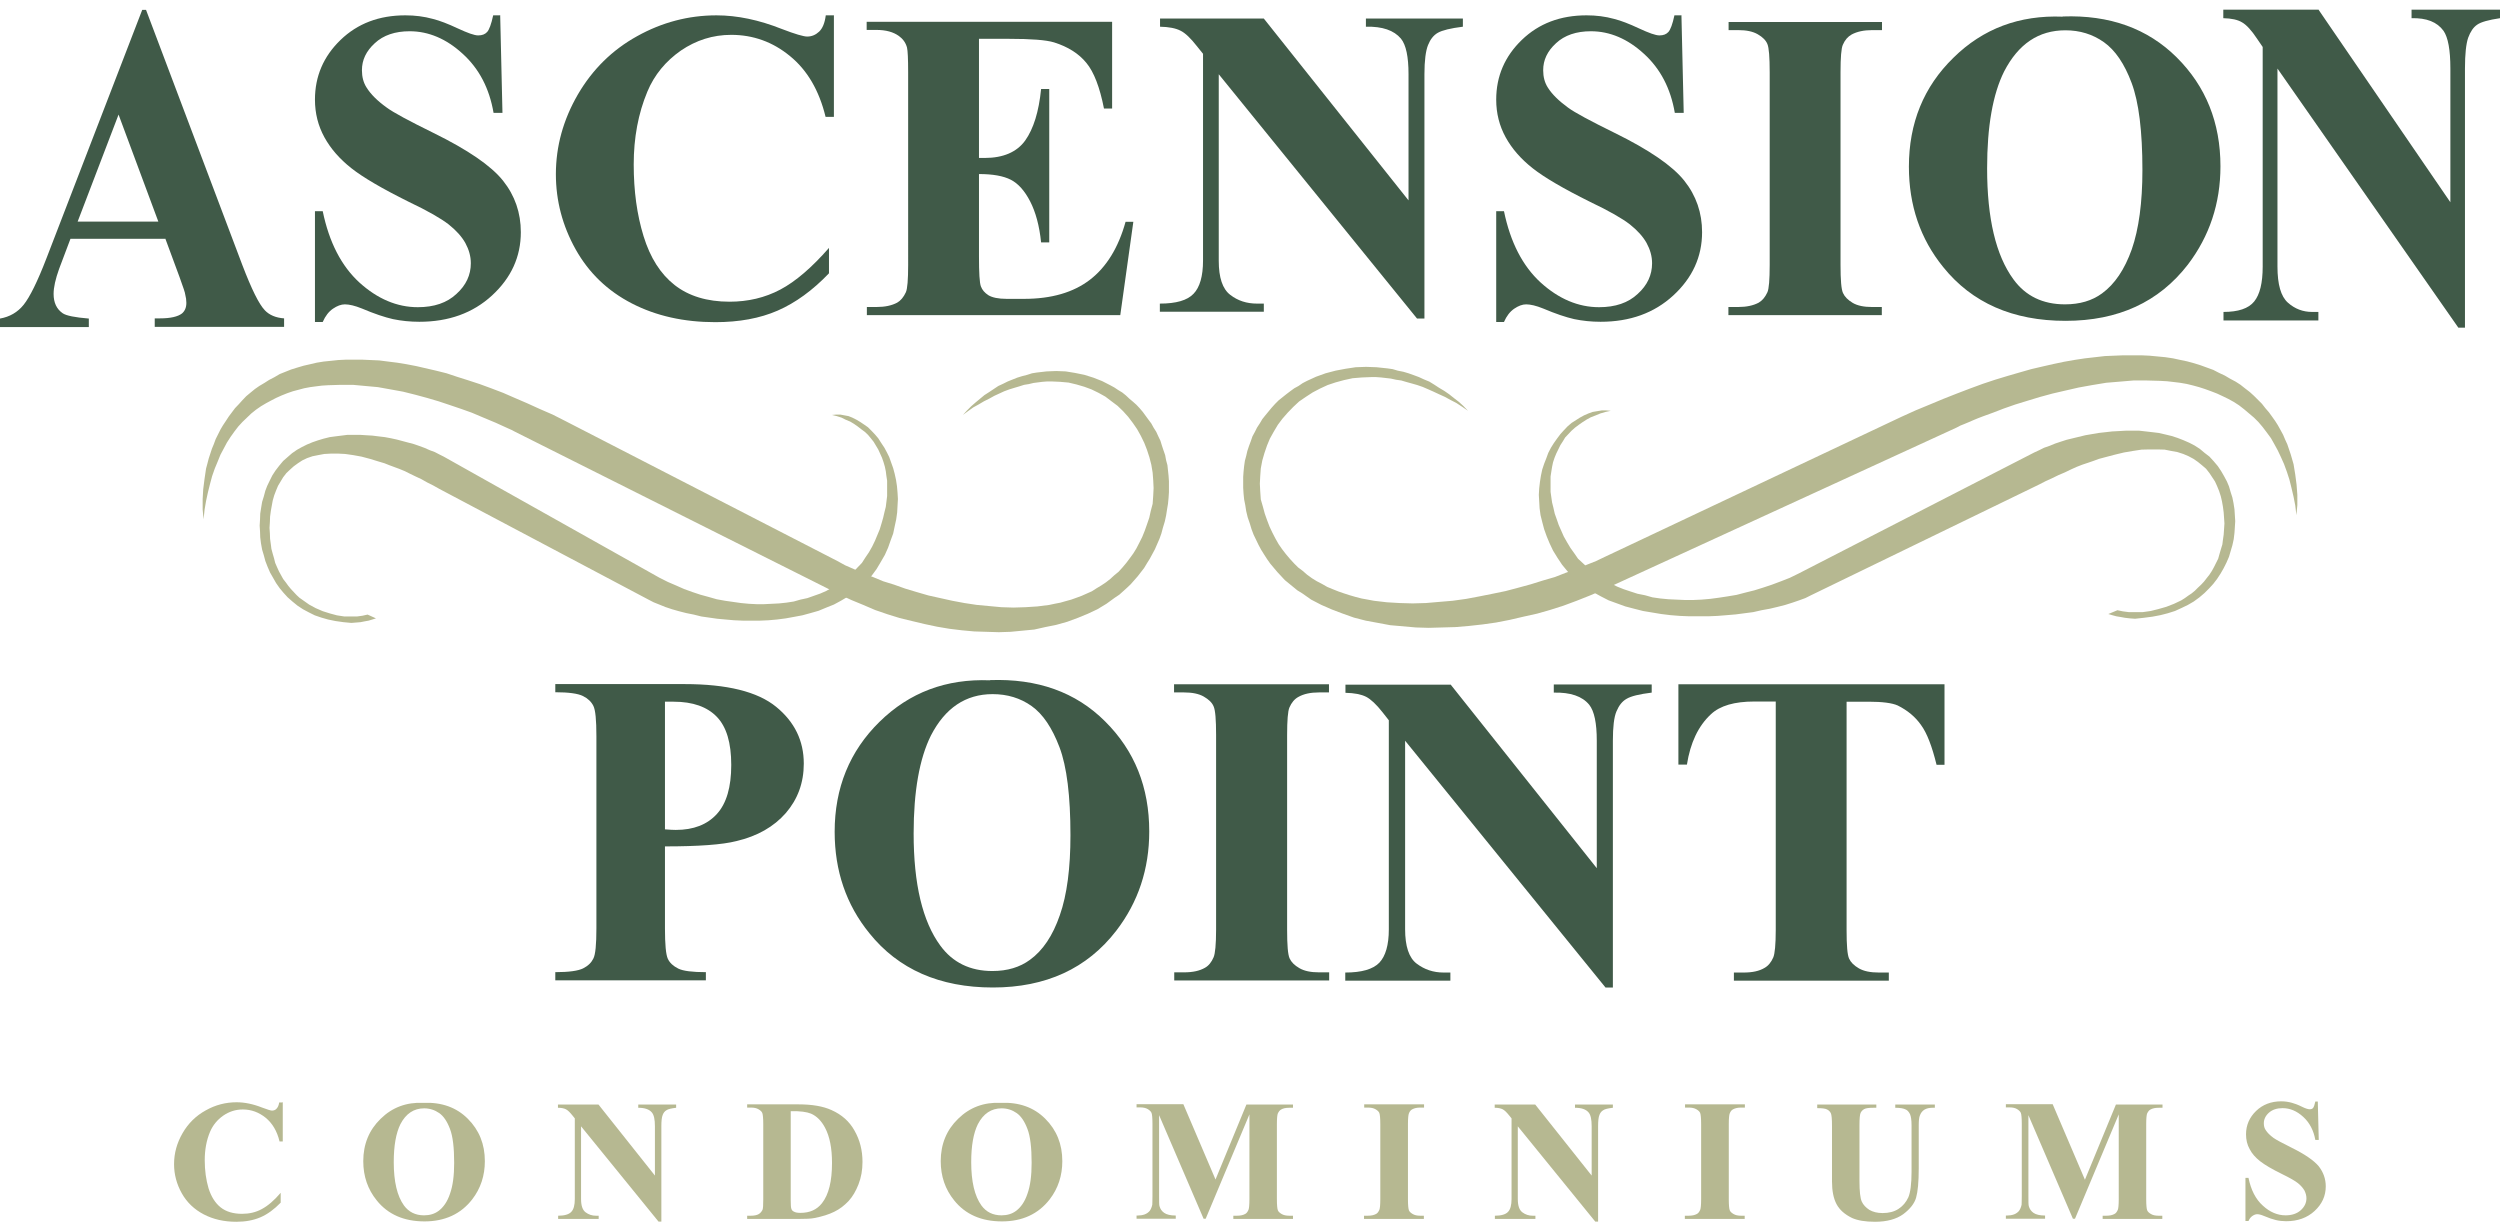 <?xml version="1.0" encoding="UTF-8"?>
<svg id="logo" xmlns="http://www.w3.org/2000/svg" viewBox="0 0 132 65">
  <defs>
    <style>
      .cls-1, .cls-2 {
        fill: #b6b891;
      }

      .cls-3 {
        fill: #405a48;
      }

      .cls-2 {
        fill-rule: evenodd;
      }
    </style>
  </defs>
  <g>
    <path class="cls-3" d="m8.71,12.61H3.72l-.6,1.59c-.19.53-.29.97-.29,1.32,0,.46.16.8.48,1.02.19.13.65.22,1.38.28v.45H0v-.45c.51-.09.93-.33,1.25-.73s.73-1.22,1.21-2.47L7.51.52h.2l5.08,13.46c.49,1.28.88,2.08,1.2,2.41.23.24.57.39,1.01.42v.45h-6.83v-.45h.28c.55,0,.94-.09,1.16-.26.15-.13.23-.31.23-.56,0-.15-.02-.29-.06-.44,0-.08-.11-.39-.3-.92l-.75-2.03Zm-.35-.91l-2.1-5.65-2.16,5.65h4.26Z"/>
    <path class="cls-3" d="m26.41.8l.12,5.16h-.47c-.22-1.29-.76-2.33-1.63-3.12-.86-.79-1.8-1.19-2.8-1.19-.77,0-1.39.21-1.84.63-.46.42-.68.89-.68,1.43,0,.35.08.66.25.92.22.35.57.7,1.06,1.05.35.26,1.17.7,2.47,1.34,1.81.89,3.04,1.73,3.67,2.52.63.79.94,1.7.94,2.72,0,1.3-.51,2.41-1.52,3.34-1.01.93-2.29,1.39-3.84,1.39-.49,0-.95-.05-1.39-.14-.44-.1-.98-.28-1.64-.56-.37-.15-.67-.22-.9-.22-.2,0-.41.08-.63.23-.22.15-.4.38-.54.7h-.41v-5.85h.41c.34,1.65.99,2.9,1.94,3.77.95.86,1.98,1.3,3.08,1.3.86,0,1.54-.23,2.04-.7.51-.46.76-1,.76-1.62,0-.37-.1-.72-.29-1.07-.19-.34-.49-.67-.88-.98-.4-.31-1.09-.71-2.1-1.19-1.41-.7-2.42-1.29-3.04-1.78-.62-.49-1.09-1.03-1.42-1.63-.33-.6-.5-1.26-.5-1.99,0-1.23.45-2.28,1.35-3.15.9-.87,2.04-1.3,3.42-1.3.51,0,.99.06,1.46.19.36.09.8.26,1.31.5.52.24.87.37,1.08.37s.36-.06.47-.18.22-.41.32-.88h.34Z"/>
    <path class="cls-3" d="m44.03.8v5.37h-.44c-.34-1.4-.97-2.47-1.88-3.21-.91-.75-1.95-1.12-3.1-1.12-.97,0-1.85.28-2.66.83-.8.56-1.4,1.28-1.77,2.17-.48,1.15-.72,2.43-.72,3.84s.17,2.65.52,3.79c.35,1.14.9,2,1.64,2.58.74.58,1.71.88,2.9.88.97,0,1.87-.21,2.68-.64.81-.43,1.66-1.16,2.57-2.2v1.34c-.86.9-1.77,1.56-2.71,1.97-.94.41-2.04.61-3.29.61-1.66,0-3.13-.33-4.41-.99-1.28-.66-2.27-1.61-2.97-2.86-.69-1.24-1.04-2.56-1.04-3.96,0-1.48.39-2.88,1.16-4.21.77-1.32,1.81-2.35,3.13-3.08,1.31-.73,2.71-1.1,4.19-1.1,1.09,0,2.24.24,3.45.72.7.27,1.15.4,1.34.4.24,0,.45-.09.63-.26.18-.17.3-.46.35-.86h.44Z"/>
    <path class="cls-3" d="m51.69,2.05v6.29h.3c.98,0,1.7-.31,2.14-.92.44-.62.72-1.52.84-2.72h.43v8.1h-.43c-.09-.88-.29-1.61-.58-2.17-.29-.56-.63-.94-1.02-1.14-.39-.2-.95-.3-1.68-.3v4.36c0,.86.03,1.38.1,1.57.07.19.2.34.4.47.2.12.52.19.96.19h.92c1.45,0,2.61-.34,3.48-1.01.87-.67,1.5-1.69,1.88-3.06h.41l-.69,4.93h-13.38v-.43h.51c.45,0,.81-.08,1.09-.23.19-.11.34-.29.46-.55.08-.18.12-.66.12-1.44V3.81c0-.7-.02-1.13-.06-1.3-.07-.26-.22-.46-.43-.61-.29-.21-.68-.32-1.19-.32h-.51v-.43h12.96v4.58h-.43c-.22-1.12-.53-1.93-.93-2.41-.4-.49-.97-.85-1.7-1.08-.42-.13-1.22-.19-2.39-.19h-1.6Z"/>
    <path class="cls-3" d="m66.73.98l7.64,9.6V3.92c0-.92-.13-1.55-.4-1.88-.37-.44-.98-.65-1.85-.63v-.43h5.12v.43c-.65.08-1.09.19-1.32.32-.23.13-.4.35-.52.65-.12.3-.19.81-.19,1.54v12.9h-.39l-10.47-12.9v9.85c0,.89.2,1.49.61,1.8.4.31.87.46,1.41.46h.36v.43h-5.49v-.43c.86,0,1.45-.17,1.78-.52.33-.34.5-.93.5-1.75V2.84l-.33-.41c-.32-.41-.61-.69-.86-.81-.25-.13-.61-.2-1.08-.21v-.43h5.49Z"/>
    <path class="cls-3" d="m88.78.8l.12,5.16h-.47c-.22-1.29-.76-2.33-1.63-3.12-.86-.79-1.8-1.19-2.8-1.19-.77,0-1.39.21-1.84.63-.46.42-.68.89-.68,1.43,0,.35.08.66.25.92.22.35.58.7,1.06,1.05.35.26,1.17.7,2.47,1.34,1.81.89,3.04,1.73,3.67,2.52.63.79.94,1.7.94,2.72,0,1.3-.51,2.41-1.52,3.34-1.01.93-2.29,1.39-3.84,1.39-.49,0-.95-.05-1.39-.14-.44-.1-.98-.28-1.64-.56-.37-.15-.67-.22-.9-.22-.2,0-.41.08-.63.23-.22.15-.4.38-.54.7h-.41v-5.85h.41c.34,1.65.99,2.9,1.94,3.77.95.86,1.98,1.3,3.08,1.3.86,0,1.54-.23,2.04-.7.51-.46.76-1,.76-1.62,0-.37-.1-.72-.29-1.07-.19-.34-.49-.67-.88-.98-.4-.31-1.09-.71-2.1-1.19-1.41-.7-2.42-1.29-3.04-1.78-.62-.49-1.09-1.03-1.42-1.63-.33-.6-.5-1.26-.5-1.99,0-1.23.45-2.28,1.35-3.15.9-.87,2.04-1.3,3.42-1.3.51,0,.99.06,1.46.19.36.09.8.26,1.31.5.52.24.87.37,1.08.37s.36-.06.47-.18c.11-.12.22-.41.32-.88h.35Z"/>
    <path class="cls-3" d="m99.36,16.21v.43h-8.1v-.43h.51c.45,0,.81-.08,1.09-.23.19-.11.34-.29.46-.55.08-.18.12-.66.12-1.44V3.81c0-.79-.04-1.29-.12-1.48-.08-.2-.25-.37-.51-.52-.26-.15-.6-.22-1.03-.22h-.51v-.43h8.1v.43h-.52c-.44,0-.8.08-1.08.23-.2.11-.36.29-.47.55-.08.18-.12.66-.12,1.44v10.18c0,.79.04,1.29.13,1.48.09.2.26.37.51.52s.6.22,1.03.22h.52Z"/>
    <path class="cls-3" d="m108.91.87c2.47-.09,4.48.63,6.02,2.16,1.54,1.53,2.31,3.45,2.31,5.75,0,1.96-.58,3.69-1.72,5.19-1.53,1.98-3.68,2.97-6.46,2.97s-4.94-.95-6.46-2.84c-1.21-1.49-1.81-3.26-1.81-5.3,0-2.3.78-4.22,2.35-5.75,1.56-1.54,3.49-2.26,5.77-2.17Zm.14.73c-1.41,0-2.48.72-3.23,2.17-.6,1.2-.9,2.9-.9,5.12,0,2.64.46,4.59,1.39,5.86.64.88,1.55,1.32,2.72,1.32.78,0,1.43-.19,1.96-.58.67-.49,1.19-1.26,1.57-2.33.37-1.07.56-2.46.56-4.18,0-2.05-.19-3.59-.57-4.6-.38-1.02-.87-1.73-1.46-2.15-.59-.42-1.27-.63-2.04-.63Z"/>
    <path class="cls-3" d="m122.41.5l6.97,10.18V3.62c0-.98-.12-1.64-.36-1.99-.34-.47-.9-.69-1.69-.67v-.45h4.67v.45c-.6.09-1,.2-1.2.34-.21.14-.36.37-.48.69-.11.32-.17.86-.17,1.63v13.68h-.35l-9.55-13.68v10.45c0,.95.18,1.58.55,1.91.37.33.8.49,1.28.49h.33v.45h-5.01v-.45c.78,0,1.32-.18,1.62-.55.3-.37.45-.98.45-1.85V2.48l-.3-.44c-.29-.44-.56-.73-.79-.86-.23-.14-.56-.21-.99-.22v-.45h5.01Z"/>
  </g>
  <g>
    <g>
      <path class="cls-3" d="m35.11,44.69v4.33c0,.85.05,1.38.15,1.6.1.22.29.39.55.52.26.13.75.19,1.46.19v.43h-7.95v-.43c.72,0,1.21-.07,1.47-.2.26-.13.44-.31.54-.52.11-.21.16-.74.16-1.59v-10.15c0-.85-.05-1.38-.16-1.6-.11-.22-.29-.39-.55-.52-.26-.13-.75-.2-1.46-.2v-.43h6.82c2.25,0,3.86.4,4.84,1.2.98.8,1.46,1.8,1.46,3,0,1.01-.32,1.88-.95,2.61-.63.72-1.5,1.22-2.61,1.48-.74.19-2,.28-3.78.28Zm0-7.65v6.75c.25.02.44.03.57.03.94,0,1.66-.28,2.17-.84.51-.56.76-1.42.76-2.59s-.25-2.01-.76-2.54c-.51-.53-1.27-.8-2.28-.8h-.46Z"/>
      <path class="cls-3" d="m52.27,35.91c2.5-.09,4.53.63,6.08,2.18,1.56,1.55,2.33,3.48,2.33,5.81,0,1.98-.58,3.73-1.74,5.24-1.54,2-3.72,3-6.52,3s-4.99-.96-6.52-2.87c-1.22-1.5-1.83-3.29-1.83-5.35,0-2.32.79-4.26,2.37-5.81,1.58-1.55,3.52-2.28,5.83-2.19Zm.14.74c-1.42,0-2.51.73-3.26,2.19-.6,1.21-.91,2.93-.91,5.17,0,2.67.47,4.64,1.41,5.92.65.89,1.57,1.34,2.75,1.34.79,0,1.45-.2,1.98-.59.68-.49,1.21-1.28,1.58-2.36.38-1.08.56-2.49.56-4.22,0-2.07-.19-3.62-.58-4.65-.39-1.03-.88-1.75-1.47-2.17-.59-.42-1.28-.63-2.06-.63Z"/>
      <path class="cls-3" d="m70.18,51.34v.43h-8.18v-.43h.52c.46,0,.82-.08,1.1-.24.2-.11.35-.3.46-.56.08-.19.13-.67.13-1.45v-10.29c0-.8-.04-1.3-.13-1.5-.08-.2-.26-.37-.52-.52-.26-.15-.61-.22-1.05-.22h-.52v-.43h8.18v.43h-.53c-.45,0-.81.08-1.09.24-.2.11-.36.3-.47.56-.08.19-.12.67-.12,1.45v10.29c0,.8.04,1.3.13,1.5.09.2.26.37.52.52.26.15.6.22,1.04.22h.53Z"/>
      <path class="cls-3" d="m76.59,36.14l7.72,9.7v-6.73c0-.93-.13-1.56-.4-1.9-.37-.45-.99-.66-1.87-.64v-.43h5.17v.43c-.66.08-1.1.19-1.33.33-.23.13-.4.35-.53.66-.13.3-.19.82-.19,1.55v13.03h-.39l-10.58-13.03v9.95c0,.9.2,1.51.61,1.82.41.31.88.47,1.42.47h.36v.43h-5.55v-.43c.86,0,1.46-.17,1.8-.52.33-.35.5-.94.5-1.76v-11.04l-.33-.42c-.33-.42-.62-.69-.87-.82-.26-.13-.62-.2-1.09-.21v-.43h5.55Z"/>
      <path class="cls-3" d="m102.67,36.14v4.24h-.42c-.24-.98-.51-1.68-.82-2.1-.3-.43-.71-.77-1.23-1.03-.29-.13-.8-.2-1.53-.2h-1.17v12.06c0,.8.04,1.3.13,1.5.09.2.26.37.52.52.26.15.61.22,1.06.22h.52v.43h-8.18v-.43h.52c.46,0,.82-.08,1.09-.24.2-.11.36-.3.47-.56.08-.19.13-.67.13-1.45v-12.06h-1.13c-1.05,0-1.81.22-2.29.67-.67.62-1.09,1.51-1.27,2.66h-.45v-4.24h14.05Z"/>
    </g>
    <g>
      <path class="cls-1" d="m14.93,58.18v2.09h-.17c-.13-.55-.38-.96-.73-1.25-.36-.29-.76-.44-1.21-.44-.38,0-.72.11-1.04.33-.31.22-.54.5-.69.85-.19.45-.28.95-.28,1.5s.07,1.03.2,1.48c.14.44.35.78.64,1.01.29.23.67.34,1.13.34.38,0,.73-.08,1.04-.25.32-.17.65-.45,1-.86v.52c-.34.35-.69.61-1.06.77-.37.16-.8.24-1.28.24-.65,0-1.22-.13-1.72-.39-.5-.26-.89-.63-1.16-1.11-.27-.48-.41-1-.41-1.54,0-.58.15-1.12.45-1.64.3-.52.71-.92,1.22-1.2.51-.29,1.06-.43,1.63-.43.42,0,.87.09,1.35.28.27.1.45.16.52.16.09,0,.18-.03.24-.1.07-.07.12-.18.14-.33h.17Z"/>
      <path class="cls-1" d="m22.35,58.23c.97-.04,1.75.24,2.35.84.6.6.9,1.34.9,2.24,0,.76-.22,1.44-.67,2.02-.6.77-1.44,1.16-2.52,1.16s-1.93-.37-2.52-1.11c-.47-.58-.71-1.27-.71-2.07,0-.9.31-1.65.92-2.24.61-.6,1.36-.88,2.25-.84Zm.05.29c-.55,0-.97.28-1.26.84-.23.47-.35,1.13-.35,2,0,1.03.18,1.79.54,2.29.25.34.6.52,1.06.52.3,0,.56-.08.76-.23.26-.19.47-.49.61-.91.15-.42.22-.96.22-1.63,0-.8-.07-1.4-.22-1.79-.15-.4-.34-.68-.57-.84-.23-.16-.5-.25-.8-.25Z"/>
      <path class="cls-1" d="m31.6,58.32l2.98,3.75v-2.6c0-.36-.05-.6-.16-.73-.14-.17-.38-.25-.72-.25v-.17h2v.17c-.25.03-.43.07-.51.13-.09.05-.16.14-.2.25-.05.12-.07.32-.07.6v5.03h-.15l-4.09-5.03v3.84c0,.35.08.58.24.7.16.12.34.18.55.18h.14v.17h-2.14v-.17c.33,0,.57-.07.69-.2.13-.13.19-.36.19-.68v-4.26l-.13-.16c-.13-.16-.24-.27-.34-.32-.1-.05-.24-.08-.42-.08v-.17h2.14Z"/>
      <path class="cls-1" d="m39.45,64.36v-.17h.2c.17,0,.31-.03.4-.08.09-.05.16-.13.21-.23.03-.06.04-.25.04-.56v-3.97c0-.31-.02-.5-.05-.58s-.1-.14-.2-.2c-.1-.06-.23-.09-.4-.09h-.2v-.17h2.71c.72,0,1.3.1,1.74.3.54.24.95.6,1.22,1.09.28.49.42,1.04.42,1.65,0,.43-.07.82-.21,1.18-.14.36-.31.65-.53.89-.22.23-.46.42-.75.56-.28.14-.63.25-1.04.33-.18.04-.46.05-.85.05h-2.71Zm2.3-5.69v4.71c0,.25.01.4.04.46.02.06.06.1.12.13.08.05.2.07.35.07.5,0,.87-.17,1.14-.51.36-.46.53-1.16.53-2.13,0-.77-.12-1.39-.37-1.86-.19-.36-.44-.61-.74-.74-.22-.09-.57-.14-1.07-.13Z"/>
      <path class="cls-1" d="m52.84,58.23c.97-.04,1.75.24,2.35.84.6.6.9,1.34.9,2.24,0,.76-.22,1.44-.67,2.02-.6.77-1.44,1.16-2.52,1.16s-1.93-.37-2.52-1.11c-.47-.58-.71-1.27-.71-2.07,0-.9.31-1.65.92-2.24.61-.6,1.36-.88,2.25-.84Zm.05.29c-.55,0-.97.28-1.26.84-.23.47-.35,1.13-.35,2,0,1.03.18,1.79.54,2.29.25.34.6.52,1.06.52.3,0,.56-.08.76-.23.26-.19.47-.49.61-.91.15-.42.22-.96.22-1.63,0-.8-.07-1.4-.22-1.79-.15-.4-.34-.68-.57-.84-.23-.16-.49-.25-.8-.25Z"/>
      <path class="cls-1" d="m64.17,62.3l1.64-3.98h2.46v.17h-.2c-.18,0-.32.03-.42.09-.08.04-.13.11-.18.21-.03.07-.05.26-.05.55v3.98c0,.31.02.5.05.58.03.08.1.14.2.2.1.06.24.09.4.09h.2v.17h-3.15v-.17h.19c.18,0,.32-.03.43-.09.08-.04.13-.11.18-.22.03-.07.05-.26.05-.56v-4.48l-2.31,5.51h-.11l-2.35-5.47v4.25c0,.3,0,.48.02.55.04.15.12.27.25.36.13.09.33.14.61.14v.17h-2.07v-.17h.06c.13,0,.26-.02.37-.06.11-.04.2-.11.26-.18.06-.08.11-.19.14-.33,0-.03.01-.18.01-.46v-3.82c0-.3-.02-.5-.05-.57-.03-.07-.1-.14-.2-.2-.1-.06-.24-.09-.4-.09h-.19v-.17h2.47l1.7,3.98Z"/>
      <path class="cls-1" d="m75.18,64.19v.17h-3.16v-.17h.2c.18,0,.32-.03.43-.09.08-.04.13-.11.18-.22.03-.07.05-.26.05-.56v-3.97c0-.31-.02-.5-.05-.58s-.1-.14-.2-.2c-.1-.06-.24-.09-.4-.09h-.2v-.17h3.16v.17h-.2c-.17,0-.31.03-.42.09-.08.04-.14.11-.18.22-.03.07-.05.26-.05.56v3.97c0,.31.02.5.05.58.03.08.1.14.2.2.1.06.23.09.4.09h.2Z"/>
      <path class="cls-1" d="m81.06,58.32l2.98,3.75v-2.6c0-.36-.05-.6-.16-.73-.14-.17-.38-.25-.72-.25v-.17h2v.17c-.26.03-.43.07-.51.13-.09.05-.16.14-.2.25-.05.12-.07.32-.07.6v5.03h-.15l-4.09-5.03v3.84c0,.35.08.58.24.7.16.12.34.18.55.18h.14v.17h-2.14v-.17c.33,0,.57-.07.69-.2.13-.13.19-.36.19-.68v-4.26l-.13-.16c-.13-.16-.24-.27-.34-.32-.1-.05-.24-.08-.42-.08v-.17h2.14Z"/>
      <path class="cls-1" d="m92.12,64.19v.17h-3.16v-.17h.2c.18,0,.32-.03.43-.09.08-.04.13-.11.18-.22.03-.07.05-.26.05-.56v-3.97c0-.31-.02-.5-.05-.58-.03-.08-.1-.14-.2-.2-.1-.06-.24-.09-.4-.09h-.2v-.17h3.16v.17h-.2c-.17,0-.31.03-.42.09-.08.04-.14.11-.18.22-.03.07-.05.26-.05.56v3.97c0,.31.02.5.05.58.03.08.1.14.2.2.1.06.23.09.4.09h.2Z"/>
      <path class="cls-1" d="m95.95,58.32h3.12v.17h-.16c-.23,0-.39.02-.48.07-.09.05-.15.12-.19.2-.04.09-.06.3-.06.65v2.95c0,.54.04.9.12,1.08.08.18.22.32.4.44.19.11.42.17.7.17.33,0,.61-.07.84-.22.23-.15.4-.35.52-.61.11-.26.17-.71.17-1.35v-2.46c0-.27-.03-.46-.08-.58-.06-.12-.13-.2-.21-.24-.13-.07-.32-.1-.57-.1v-.17h2.09v.17h-.12c-.17,0-.31.03-.43.1-.11.07-.19.17-.24.31-.04.09-.06.26-.06.51v2.29c0,.71-.05,1.22-.14,1.54-.09.31-.32.6-.68.87-.36.26-.86.4-1.49.4-.52,0-.92-.07-1.21-.2-.39-.19-.66-.43-.82-.73-.16-.3-.24-.7-.24-1.2v-2.95c0-.35-.02-.56-.06-.65-.04-.08-.1-.15-.2-.2-.09-.05-.27-.07-.52-.07v-.17Z"/>
      <path class="cls-1" d="m110.08,62.3l1.64-3.98h2.46v.17h-.2c-.18,0-.32.03-.43.09-.08.04-.13.11-.18.21-.03.07-.05.26-.05.55v3.98c0,.31.02.5.05.58.03.08.1.14.2.2.1.06.23.09.4.09h.2v.17h-3.15v-.17h.19c.18,0,.32-.03.43-.09.08-.04.13-.11.18-.22.03-.07.05-.26.05-.56v-4.48l-2.31,5.51h-.11l-2.35-5.47v4.25c0,.3,0,.48.02.55.04.15.12.27.25.36.13.09.33.14.61.14v.17h-2.07v-.17h.06c.13,0,.26-.02.37-.06.11-.04.2-.11.26-.18.06-.08.11-.19.14-.33,0-.03.01-.18.01-.46v-3.82c0-.3-.02-.5-.05-.57-.03-.07-.1-.14-.2-.2-.1-.06-.23-.09-.4-.09h-.19v-.17h2.47l1.7,3.98Z"/>
      <path class="cls-1" d="m122.38,58.18l.05,2.01h-.18c-.09-.5-.3-.91-.64-1.22-.34-.31-.7-.46-1.09-.46-.3,0-.54.08-.72.24-.18.16-.27.35-.27.56,0,.14.03.26.1.36.09.14.22.27.41.41.14.1.46.27.96.52.71.35,1.18.68,1.43.98.24.31.37.66.37,1.06,0,.51-.2.94-.59,1.3-.39.36-.89.54-1.5.54-.19,0-.37-.02-.54-.06-.17-.04-.38-.11-.64-.22-.14-.06-.26-.09-.35-.09-.08,0-.16.03-.25.09-.09.06-.16.15-.21.27h-.16v-2.28h.16c.13.64.38,1.13.76,1.47.37.34.77.51,1.2.51.33,0,.6-.09.8-.27.2-.18.3-.39.3-.63,0-.14-.04-.28-.11-.42-.08-.13-.19-.26-.34-.38-.15-.12-.43-.28-.82-.47-.55-.27-.94-.5-1.18-.69-.24-.19-.43-.4-.55-.64-.13-.23-.19-.49-.19-.78,0-.48.18-.89.53-1.23.35-.34.8-.51,1.33-.51.2,0,.39.03.57.08.14.04.31.1.51.2.2.1.34.14.42.14s.14-.02.18-.07c.04-.05.08-.16.12-.34h.13Z"/>
    </g>
  </g>
  <g>
    <polyline class="cls-2" points="121.25 27.2 121.3 26.67 121.3 26.13 121.26 25.6 121.19 25.06 121.1 24.51 120.95 23.99 120.77 23.46 120.66 23.22 120.55 22.96 120.42 22.72 120.27 22.45 120.13 22.23 119.96 21.99 119.8 21.77 119.61 21.55 119.43 21.32 119.21 21.1 119.01 20.9 118.79 20.7 118.53 20.5 118.29 20.31 118.04 20.15 117.74 19.99 117.47 19.83 117.17 19.69 116.86 19.53 116.53 19.41 116.2 19.29 115.85 19.18 115.48 19.08 115.1 19 114.73 18.92 114.33 18.86 113.91 18.82 113.49 18.78 113.05 18.76 112.11 18.76 111.63 18.78 111.14 18.8 110.62 18.86 110.09 18.92 109.56 19 108.99 19.1 108.42 19.22 107.85 19.35 107.25 19.49 106.62 19.67 106 19.85 105.34 20.05 104.68 20.27 104 20.52 103.32 20.78 102.61 21.06 101.89 21.36 101.14 21.67 100.39 22.01 84.74 29.4 84.28 29.62 83.78 29.82 83.25 30.04 82.68 30.24 82.09 30.47 81.47 30.65 80.83 30.85 80.17 31.03 79.49 31.21 78.81 31.35 78.11 31.49 77.42 31.62 76.7 31.72 75.99 31.78 75.29 31.84 74.59 31.86 73.89 31.84 73.22 31.8 72.54 31.72 72.22 31.66 71.89 31.6 71.58 31.52 71.27 31.43 70.96 31.33 70.67 31.23 70.37 31.11 70.08 30.99 69.8 30.83 69.53 30.69 69.27 30.53 69.01 30.34 68.78 30.14 68.54 29.96 68.32 29.74 68.1 29.5 67.89 29.25 67.69 28.99 67.51 28.73 67.34 28.43 67.18 28.12 67.03 27.8 66.9 27.46 66.78 27.12 66.68 26.75 66.57 26.37 66.54 25.94 66.52 25.54 66.54 25.14 66.57 24.73 66.65 24.31 66.76 23.93 66.9 23.52 67.05 23.16 67.25 22.8 67.47 22.43 67.71 22.11 67.99 21.79 68.28 21.49 68.59 21.2 68.94 20.96 69.31 20.72 69.69 20.52 70.1 20.33 70.52 20.19 70.96 20.07 71.42 19.97 71.91 19.93 72.41 19.91 72.65 19.91 72.92 19.93 73.44 19.99 73.71 20.05 73.99 20.09 74.26 20.17 74.55 20.25 74.83 20.33 75.12 20.43 75.42 20.56 75.69 20.68 75.99 20.82 76.3 20.96 76.59 21.12 76.9 21.28 77.22 21.49 77.51 21.69 77.27 21.44 77.03 21.22 76.77 21.02 76.52 20.82 76.26 20.64 75.99 20.48 75.73 20.31 75.47 20.15 75.18 20.03 74.92 19.91 74.65 19.81 74.37 19.71 74.1 19.63 73.8 19.57 73.53 19.49 73.25 19.45 72.68 19.39 72.13 19.37 71.58 19.39 71.05 19.47 70.52 19.57 69.99 19.71 69.49 19.89 69.01 20.11 68.78 20.23 68.56 20.38 68.34 20.5 68.12 20.66 67.91 20.82 67.71 20.98 67.51 21.14 67.33 21.32 67.14 21.53 66.81 21.93 66.65 22.13 66.52 22.35 66.37 22.58 66.26 22.8 66.13 23.04 66.04 23.3 65.95 23.54 65.86 23.81 65.8 24.07 65.73 24.33 65.69 24.61 65.66 24.9 65.64 25.18 65.64 25.76 65.66 26.07 65.69 26.37 65.75 26.67 65.8 26.99 65.88 27.32 65.99 27.64 66.08 27.94 66.19 28.23 66.45 28.77 66.59 29.03 66.74 29.27 66.9 29.52 67.07 29.76 67.44 30.2 67.84 30.63 68.06 30.81 68.28 30.99 68.5 31.17 68.76 31.33 69.23 31.66 69.77 31.94 70.32 32.18 70.9 32.4 71.49 32.61 72.11 32.77 72.76 32.89 73.4 33.01 74.08 33.07 74.76 33.13 75.44 33.15 76.15 33.13 76.85 33.11 77.56 33.05 78.28 32.97 78.99 32.87 79.71 32.73 80.44 32.56 81.16 32.4 81.86 32.2 82.55 31.98 83.25 31.72 83.93 31.45 84.59 31.17 103.3 22.58 103.51 22.47 103.71 22.39 103.95 22.29 104.18 22.19 104.42 22.09 104.68 21.99 105.23 21.79 105.8 21.57 106.4 21.36 107.05 21.16 107.71 20.96 108.37 20.78 109.06 20.62 109.76 20.46 110.48 20.33 111.21 20.21 111.93 20.15 112.64 20.09 113.36 20.09 114.07 20.11 114.42 20.13 114.77 20.17 115.1 20.21 115.45 20.27 115.78 20.35 116.11 20.44 116.42 20.54 116.75 20.66 117.06 20.78 117.36 20.92 117.65 21.06 117.94 21.22 118.22 21.4 118.49 21.61 118.75 21.83 119.01 22.05 119.25 22.29 119.47 22.55 119.69 22.84 119.91 23.14 120.09 23.46 120.27 23.79 120.44 24.15 120.6 24.51 120.75 24.92 120.88 25.32 120.99 25.76 121.1 26.23 121.19 26.69 121.25 27.2"/>
    <polyline class="cls-2" points="111.8 32.22 112.09 32.28 112.4 32.32 113.14 32.32 113.56 32.26 113.96 32.16 114.38 32.04 114.79 31.88 115.17 31.7 115.36 31.58 115.54 31.45 115.72 31.33 115.89 31.19 116.05 31.03 116.22 30.87 116.37 30.71 116.51 30.53 116.66 30.34 116.79 30.14 116.9 29.94 117.01 29.72 117.12 29.5 117.19 29.25 117.26 29.01 117.34 28.75 117.37 28.51 117.41 28.23 117.43 27.94 117.45 27.64 117.43 27.34 117.41 27.06 117.37 26.75 117.32 26.47 117.26 26.21 117.17 25.93 117.06 25.66 116.95 25.42 116.66 24.98 116.48 24.75 116.27 24.57 116.05 24.39 115.82 24.23 115.56 24.09 115.28 23.97 114.97 23.87 114.64 23.81 114.29 23.74 113.91 23.73 113.5 23.73 113.08 23.74 112.62 23.81 112.15 23.89 111.65 24.01 111.12 24.15 110.82 24.23 110.55 24.33 110.26 24.43 109.96 24.53 109.65 24.65 109.34 24.79 109.03 24.94 108.7 25.08 108.37 25.24 108.02 25.4 107.67 25.58 107.3 25.76 95.62 31.43 95.32 31.58 94.99 31.7 94.64 31.82 94.26 31.94 93.87 32.04 93.45 32.14 93.01 32.22 92.57 32.32 92.11 32.38 91.65 32.44 91.18 32.48 90.68 32.52 90.19 32.54 89.2 32.54 88.7 32.52 88.2 32.48 87.71 32.42 87.23 32.34 86.75 32.26 86.28 32.14 85.82 32.02 85.38 31.86 84.94 31.7 84.53 31.49 84.13 31.27 83.76 31.03 83.4 30.77 83.07 30.49 82.76 30.16 82.48 29.82 82.24 29.46 82 29.07 81.82 28.69 81.67 28.33 81.53 27.94 81.43 27.56 81.34 27.2 81.29 26.83 81.27 26.47 81.25 26.13 81.27 25.78 81.31 25.44 81.36 25.12 81.43 24.79 81.53 24.49 81.64 24.21 81.75 23.91 81.89 23.64 82.04 23.4 82.21 23.16 82.39 22.92 82.57 22.72 82.77 22.51 82.98 22.33 83.2 22.19 83.42 22.05 83.64 21.93 83.87 21.83 84.09 21.75 84.33 21.71 84.57 21.67 84.81 21.67 85.05 21.69 84.77 21.75 84.5 21.83 84.26 21.93 84 22.03 83.78 22.15 83.56 22.29 83.36 22.43 83.16 22.58 82.98 22.74 82.81 22.92 82.64 23.1 82.52 23.3 82.39 23.5 82.17 23.95 82.08 24.17 82 24.41 81.95 24.65 81.91 24.9 81.87 25.16 81.87 25.97 81.95 26.53 82.02 26.81 82.09 27.12 82.19 27.4 82.3 27.72 82.57 28.33 82.74 28.63 82.92 28.93 83.12 29.21 83.32 29.5 83.58 29.74 83.84 29.98 84.11 30.2 84.39 30.43 84.72 30.63 85.03 30.79 85.38 30.97 85.73 31.11 86.09 31.23 86.46 31.35 86.86 31.43 87.25 31.54 87.67 31.6 88.09 31.64 88.52 31.66 88.96 31.68 89.4 31.68 89.84 31.66 90.3 31.62 90.75 31.56 91.21 31.49 91.69 31.41 92.15 31.29 92.63 31.17 93.08 31.03 93.56 30.87 94.04 30.69 94.5 30.51 94.97 30.28 107.41 23.89 107.67 23.77 107.93 23.64 108.22 23.54 108.51 23.42 108.81 23.32 109.12 23.22 109.45 23.14 110.11 22.98 110.46 22.92 110.81 22.86 111.17 22.82 111.52 22.78 111.89 22.76 112.24 22.74 112.95 22.74 113.3 22.78 113.65 22.82 113.98 22.86 114.33 22.94 114.66 23.02 114.97 23.12 115.28 23.24 115.6 23.38 115.87 23.52 116.15 23.7 116.4 23.91 116.66 24.11 116.88 24.35 117.1 24.61 117.28 24.88 117.43 25.14 117.58 25.42 117.69 25.68 117.78 25.99 117.87 26.27 117.93 26.57 117.98 26.89 118 27.2 118.02 27.52 118 27.84 117.98 28.14 117.94 28.47 117.87 28.79 117.69 29.4 117.56 29.7 117.41 30 117.25 30.28 117.06 30.57 116.86 30.83 116.64 31.07 116.4 31.31 116.13 31.54 115.83 31.76 115.52 31.94 115.19 32.1 114.84 32.26 114.46 32.38 114.07 32.48 113.65 32.56 113.19 32.62 112.73 32.67 112.46 32.65 112.2 32.62 111.98 32.58 111.74 32.54 111.52 32.48 111.32 32.42"/>
    <polyline class="cls-2" points="10.75 27.42 10.7 26.9 10.7 26.35 10.73 25.83 10.8 25.28 10.88 24.74 10.95 24.48 11.02 24.21 11.19 23.69 11.29 23.45 11.39 23.18 11.51 22.94 11.64 22.68 11.77 22.46 11.93 22.22 12.08 21.99 12.41 21.55 12.62 21.33 12.8 21.13 13 20.92 13.24 20.72 13.46 20.54 13.69 20.38 13.96 20.22 14.21 20.06 14.48 19.92 14.77 19.75 15.07 19.63 15.37 19.51 15.69 19.41 16.03 19.31 16.38 19.23 16.72 19.15 17.09 19.09 17.48 19.05 17.86 19.01 18.27 18.99 19.12 18.99 19.56 19.01 20.02 19.03 20.49 19.09 20.97 19.15 21.46 19.23 21.98 19.33 22.5 19.45 23.02 19.57 23.58 19.71 24.15 19.9 24.72 20.08 25.33 20.28 25.93 20.5 26.56 20.74 27.18 21.01 27.83 21.29 28.49 21.59 29.18 21.89 29.87 22.24 44.21 29.62 44.63 29.85 45.09 30.05 45.58 30.27 46.1 30.47 46.63 30.69 47.21 30.87 47.8 31.08 48.4 31.26 49.02 31.44 49.65 31.58 50.28 31.72 50.92 31.84 51.58 31.94 52.23 32 52.87 32.06 53.51 32.08 54.15 32.06 54.77 32.02 55.4 31.94 55.68 31.88 55.99 31.82 56.27 31.74 56.56 31.66 56.84 31.56 57.11 31.46 57.38 31.34 57.65 31.22 57.9 31.06 58.15 30.91 58.39 30.75 58.62 30.57 58.84 30.37 59.06 30.19 59.26 29.97 59.47 29.72 59.65 29.48 59.84 29.22 60 28.96 60.16 28.65 60.31 28.35 60.44 28.03 60.56 27.69 60.68 27.34 60.76 26.98 60.86 26.6 60.89 26.17 60.91 25.77 60.89 25.36 60.86 24.96 60.79 24.54 60.69 24.15 60.56 23.75 60.42 23.39 60.24 23.02 60.04 22.66 59.82 22.34 59.57 22.01 59.3 21.71 59.01 21.43 58.69 21.19 58.36 20.94 58 20.74 57.63 20.56 57.25 20.42 56.84 20.3 56.42 20.2 55.97 20.16 55.51 20.14 55.3 20.14 55.04 20.16 54.57 20.22 54.32 20.28 54.07 20.32 53.82 20.4 53.55 20.48 53.29 20.56 53.02 20.66 52.76 20.78 52.5 20.9 52.23 21.05 51.95 21.19 51.68 21.35 51.39 21.51 51.11 21.71 50.84 21.91 51.06 21.67 51.28 21.45 51.51 21.25 51.75 21.05 51.98 20.86 52.23 20.7 52.47 20.54 52.71 20.38 52.97 20.26 53.21 20.14 53.46 20.04 53.71 19.94 53.97 19.86 54.24 19.79 54.49 19.71 54.74 19.67 55.26 19.61 55.77 19.59 56.27 19.61 56.76 19.69 57.25 19.79 57.73 19.94 58.19 20.12 58.62 20.34 58.84 20.46 59.05 20.6 59.25 20.72 59.45 20.88 59.63 21.05 59.82 21.21 60 21.37 60.17 21.55 60.34 21.75 60.64 22.16 60.79 22.36 60.91 22.58 61.05 22.8 61.15 23.02 61.27 23.27 61.35 23.53 61.43 23.77 61.52 24.03 61.57 24.3 61.64 24.56 61.67 24.84 61.7 25.12 61.72 25.41 61.72 25.99 61.7 26.29 61.67 26.6 61.62 26.9 61.57 27.22 61.5 27.54 61.4 27.87 61.32 28.17 61.22 28.45 60.98 29 60.84 29.26 60.71 29.5 60.56 29.74 60.41 29.99 60.24 30.21 60.07 30.43 59.7 30.85 59.5 31.04 59.3 31.22 59.1 31.4 58.86 31.56 58.42 31.88 57.94 32.17 57.43 32.41 56.89 32.63 56.35 32.83 55.78 32.99 55.19 33.11 54.61 33.24 53.98 33.3 53.36 33.36 52.74 33.38 52.08 33.36 51.44 33.34 50.79 33.28 50.13 33.2 49.48 33.09 48.82 32.95 48.15 32.79 47.49 32.63 46.85 32.43 46.21 32.21 45.58 31.94 44.95 31.68 44.35 31.4 27.2 22.8 27.01 22.7 26.83 22.62 26.61 22.52 26.39 22.42 26.17 22.32 25.93 22.22 25.43 22.01 24.91 21.79 24.35 21.59 23.76 21.39 23.16 21.19 22.55 21.01 21.92 20.84 21.28 20.68 20.62 20.56 19.95 20.44 19.29 20.38 18.64 20.32 17.98 20.32 17.32 20.34 17 20.36 16.68 20.4 16.38 20.44 16.06 20.5 15.76 20.58 15.46 20.66 15.17 20.76 14.87 20.88 14.58 21.01 14.31 21.15 14.05 21.29 13.78 21.45 13.52 21.63 13.27 21.83 13.04 22.05 12.8 22.28 12.58 22.52 12.38 22.78 12.18 23.06 11.98 23.37 11.81 23.69 11.64 24.01 11.49 24.38 11.34 24.74 11.2 25.14 11.09 25.55 10.98 25.99 10.88 26.45 10.8 26.92 10.75 27.42"/>
    <polyline class="cls-2" points="19.41 32.45 19.14 32.51 18.85 32.55 18.18 32.55 17.79 32.49 17.42 32.39 17.04 32.27 16.67 32.11 16.32 31.92 16.15 31.8 15.98 31.68 15.81 31.56 15.66 31.42 15.51 31.26 15.36 31.1 15.22 30.93 15.09 30.75 14.95 30.57 14.84 30.37 14.73 30.17 14.63 29.95 14.53 29.72 14.47 29.48 14.4 29.24 14.33 28.98 14.3 28.74 14.26 28.45 14.25 28.17 14.23 27.87 14.25 27.56 14.26 27.28 14.3 26.98 14.35 26.7 14.4 26.43 14.48 26.15 14.58 25.89 14.68 25.65 14.95 25.2 15.12 24.98 15.31 24.8 15.51 24.62 15.73 24.46 15.96 24.31 16.21 24.19 16.5 24.09 16.8 24.03 17.12 23.97 17.48 23.95 17.85 23.95 18.23 23.97 18.65 24.03 19.09 24.11 19.54 24.23 20.03 24.38 20.3 24.46 20.55 24.56 20.82 24.66 21.09 24.76 21.38 24.88 21.66 25.02 21.95 25.16 22.25 25.3 22.55 25.47 22.87 25.63 23.19 25.81 23.53 25.99 34.24 31.66 34.51 31.8 34.81 31.92 35.13 32.05 35.49 32.17 35.84 32.27 36.23 32.37 36.63 32.45 37.03 32.55 37.45 32.61 37.87 32.67 38.31 32.71 38.76 32.75 39.22 32.77 40.13 32.77 40.58 32.75 41.03 32.71 41.49 32.65 41.93 32.57 42.36 32.49 42.8 32.37 43.22 32.25 43.63 32.08 44.03 31.92 44.4 31.72 44.77 31.5 45.1 31.26 45.44 30.99 45.74 30.71 46.03 30.39 46.28 30.05 46.5 29.68 46.72 29.3 46.89 28.92 47.02 28.55 47.16 28.17 47.24 27.79 47.32 27.42 47.37 27.06 47.39 26.7 47.41 26.35 47.39 26.01 47.36 25.67 47.31 25.34 47.24 25.02 47.16 24.72 47.06 24.44 46.95 24.13 46.82 23.87 46.69 23.63 46.53 23.39 46.37 23.14 46.2 22.94 46.01 22.74 45.83 22.56 45.63 22.42 45.42 22.28 45.22 22.16 45 22.05 44.8 21.97 44.58 21.93 44.37 21.89 44.15 21.89 43.93 21.91 44.18 21.97 44.43 22.05 44.65 22.16 44.89 22.26 45.09 22.38 45.29 22.52 45.47 22.66 45.66 22.8 45.83 22.96 45.98 23.14 46.13 23.33 46.25 23.53 46.37 23.73 46.47 23.95 46.57 24.17 46.65 24.4 46.72 24.64 46.77 24.88 46.8 25.12 46.84 25.38 46.84 26.19 46.77 26.76 46.7 27.04 46.63 27.34 46.55 27.62 46.45 27.95 46.2 28.55 46.05 28.86 45.88 29.16 45.69 29.44 45.51 29.72 45.27 29.97 45.04 30.21 44.79 30.43 44.53 30.65 44.23 30.85 43.94 31.02 43.63 31.2 43.31 31.34 42.97 31.46 42.63 31.58 42.26 31.66 41.91 31.76 41.52 31.82 41.14 31.86 40.75 31.88 40.35 31.9 39.94 31.9 39.54 31.88 39.12 31.84 38.7 31.78 38.28 31.72 37.84 31.64 37.42 31.52 36.98 31.4 36.56 31.26 36.12 31.1 35.69 30.91 35.27 30.73 34.83 30.51 23.43 24.11 23.19 23.99 22.96 23.87 22.69 23.77 22.42 23.65 22.15 23.55 21.86 23.45 21.56 23.37 20.96 23.21 20.64 23.14 20.32 23.08 19.98 23.04 19.66 23 19.32 22.98 19.01 22.96 18.35 22.96 18.03 23 17.71 23.04 17.41 23.08 17.09 23.16 16.79 23.25 16.5 23.35 16.21 23.47 15.93 23.61 15.68 23.75 15.42 23.93 15.19 24.13 14.95 24.34 14.75 24.58 14.55 24.84 14.38 25.1 14.25 25.36 14.11 25.65 14.01 25.91 13.93 26.21 13.84 26.5 13.79 26.8 13.74 27.12 13.73 27.42 13.71 27.75 13.73 28.07 13.74 28.37 13.78 28.69 13.84 29.02 13.93 29.32 14.01 29.62 14.13 29.93 14.26 30.23 14.42 30.51 14.58 30.79 14.77 31.06 14.97 31.3 15.19 31.54 15.44 31.76 15.71 31.98 16 32.17 16.3 32.33 16.62 32.49 16.97 32.61 17.32 32.71 17.71 32.79 18.13 32.85 18.55 32.89 18.8 32.87 19.04 32.85 19.24 32.81 19.46 32.77 19.66 32.71 19.85 32.65"/>
  </g>
</svg>